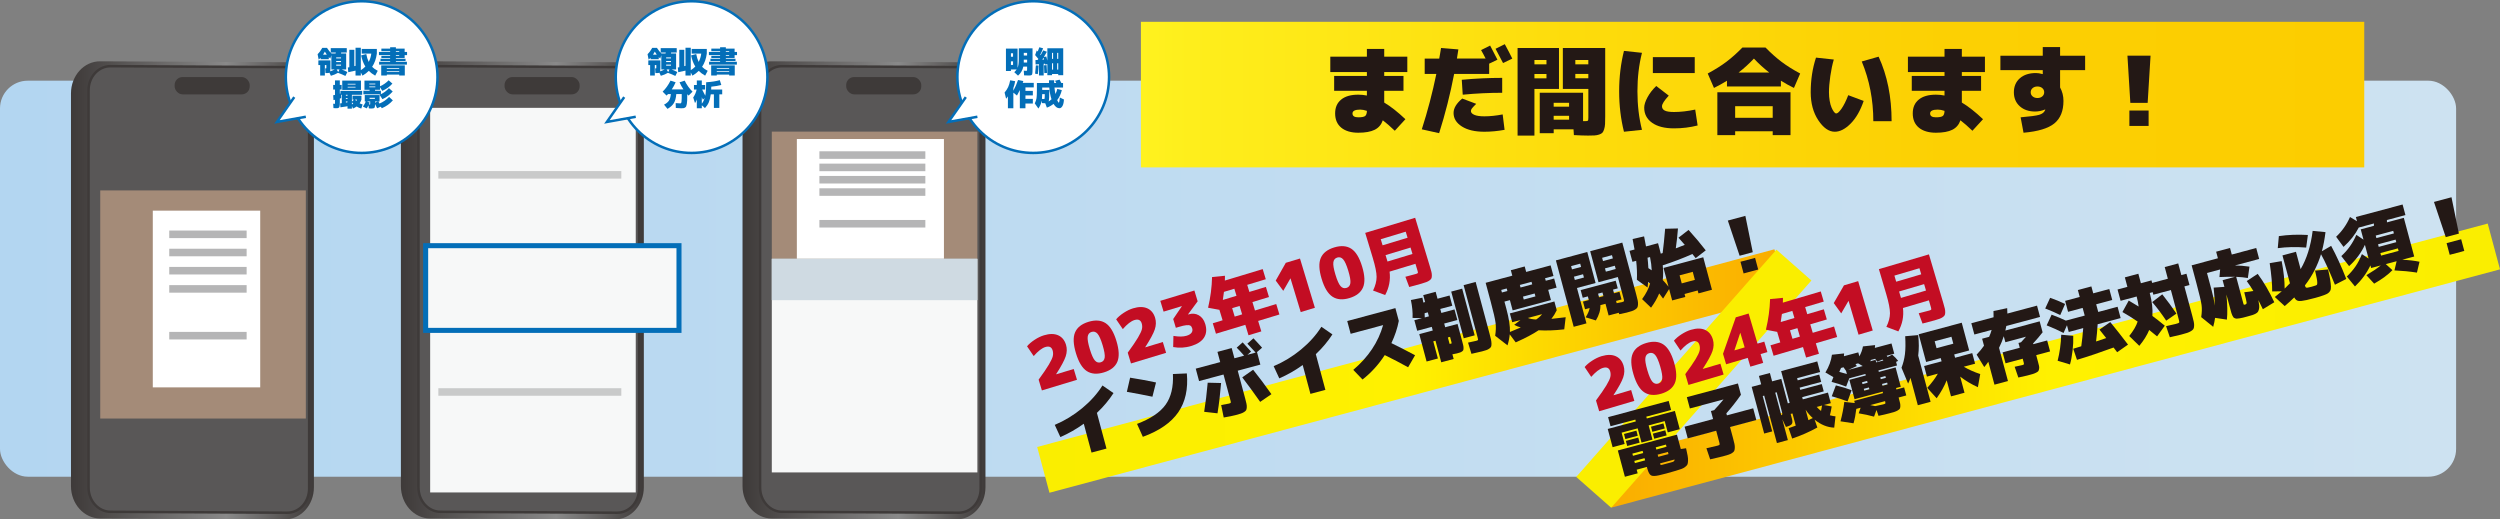 <?xml version="1.0" encoding="UTF-8"?><svg id="_レイヤー_2" xmlns="http://www.w3.org/2000/svg" xmlns:xlink="http://www.w3.org/1999/xlink" viewBox="0 0 992.65 206.25"><rect x="0" y="0" width="992.65" height="206.25" fill="#808080" stroke="none"/><defs><style>.cls-1{fill:#595757;stroke:#3e3a39;}.cls-1,.cls-2,.cls-3,.cls-4,.cls-5{stroke-miterlimit:10;}.cls-6,.cls-4{fill:#fff;}.cls-7,.cls-5{fill:#f7f8f8;}.cls-2{stroke:#b5b5b6;}.cls-2,.cls-3{fill:none;stroke-width:3px;}.cls-8{fill:#faee00;}.cls-9{isolation:isolate;}.cls-10{fill:#cfdae2;}.cls-11{fill:url(#_新規グラデーションスウォッチ_1);}.cls-12{fill:url(#_名称未設定グラデーション_122);}.cls-13{fill:#3e3a39;}.cls-14{fill:url(#_名称未設定グラデーション_126);}.cls-15{fill:url(#_新規グラデーションスウォッチ_1-3);}.cls-16{fill:url(#_名称未設定グラデーション_54);}.cls-17{fill:url(#_新規グラデーションスウォッチ_1-2);}.cls-18{fill:#a48b78;}.cls-3{stroke:#c9caca;}.cls-19{fill:url(#_名称未設定グラデーション_54-2);}.cls-4,.cls-5{stroke:#036eb8;}.cls-5{stroke-width:2px;}.cls-20{fill:#c30d23;}.cls-21{fill:#231815;}.cls-22{fill:#036eb8;}</style><linearGradient id="_名称未設定グラデーション_122" x1="0" y1="110.65" x2="975.22" y2="110.65" gradientUnits="userSpaceOnUse"><stop offset="0" stop-color="#b3d6f1"/><stop offset="1" stop-color="#cde2f1"/></linearGradient><linearGradient id="_名称未設定グラデーション_126" x1="453.01" y1="37.56" x2="938.75" y2="37.56" gradientUnits="userSpaceOnUse"><stop offset="0" stop-color="#fff21f"/><stop offset=".04" stop-color="#feee1c"/><stop offset=".35" stop-color="#fddc0c"/><stop offset=".66" stop-color="#fcd003"/><stop offset="1" stop-color="#fccd00"/></linearGradient><linearGradient id="_新規グラデーションスウォッチ_1" x1="294.83" y1="115.3" x2="391.29" y2="115.3" gradientUnits="userSpaceOnUse"><stop offset="0" stop-color="#3e3a39"/><stop offset=".64" stop-color="#898989"/><stop offset="1" stop-color="#3e3a39"/></linearGradient><linearGradient id="_新規グラデーションスウォッチ_1-2" x1="159.19" x2="255.64" xlink:href="#_新規グラデーションスウォッチ_1"/><linearGradient id="_新規グラデーションスウォッチ_1-3" x1="28.19" x2="124.64" xlink:href="#_新規グラデーションスウォッチ_1"/><linearGradient id="_名称未設定グラデーション_54" x1="411.83" y1="147.33" x2="709.43" y2="147.33" gradientTransform="translate(57.28 -140.16) rotate(15.01)" gradientUnits="userSpaceOnUse"><stop offset="0" stop-color="#faee00"/><stop offset=".5" stop-color="#fff100"/><stop offset="1" stop-color="#faab00"/></linearGradient><linearGradient id="_名称未設定グラデーション_54-2" x1="992.65" y1="145.16" x2="635.03" y2="145.16" gradientTransform="translate(65.36 -205.81) rotate(15.01)" xlink:href="#_名称未設定グラデーション_54"/></defs><g id="_レイヤー_1-2"><rect class="cls-12" y="32.04" width="975.22" height="157.24" rx="11.02" ry="11.02"/><rect class="cls-14" x="453.01" y="8.66" width="485.74" height="57.81"/><path class="cls-11" d="m379.68,206.25l-73.24-.37c-6.41-.03-11.61-5.79-11.61-12.86V37.09c0-7.07,5.2-12.78,11.61-12.75l73.24.37c6.41.03,11.61,5.79,11.61,12.86v155.92c0,7.07-5.2,12.78-11.61,12.75Z"/><path class="cls-1" d="m380.69,203.58l-70.19-.36c-4.8-.02-8.7-4.34-8.7-9.64V35.83c0-5.3,3.89-9.58,8.7-9.55l70.19.36c4.8.02,8.7,4.34,8.7,9.64v157.75c0,5.3-3.89,9.58-8.7,9.55Z"/><rect class="cls-18" x="306.45" y="52.26" width="81.63" height="50.48"/><rect class="cls-6" x="316.4" y="55.2" width="58.4" height="47.54"/><line class="cls-2" x1="325.35" y1="61.57" x2="367.42" y2="61.57"/><line class="cls-2" x1="325.35" y1="66.47" x2="367.42" y2="66.47"/><line class="cls-2" x1="325.35" y1="71.36" x2="367.42" y2="71.36"/><line class="cls-2" x1="325.35" y1="76.26" x2="367.42" y2="76.26"/><line class="cls-2" x1="325.35" y1="88.84" x2="367.42" y2="88.84"/><circle class="cls-4" cx="410.25" cy="30.61" r="30.11"/><path class="cls-22" d="m408.54,29.98c-.3,0-.94-.02-1.92-.06l-.12-1.86c.54.04.86.06.96.06.17,0,.27-.02.31-.06.04-.04.05-.16.05-.36v-1.26h-1.5c-.29,1.42-.99,2.62-2.1,3.6l-1.5-1.38c.4-.38.72-.74.96-1.08h-2.28v.6h-1.98v-8.88h4.62v7.63c.32-.73.48-1.91.48-3.55v-4.2h5.46v8.4c0,.48,0,.85-.03,1.12s-.05.49-.1.69c-.05.2-.13.33-.26.4-.12.07-.26.12-.4.15-.14.03-.36.04-.65.04Zm-7.14-7.44h.84v-1.38h-.84v1.38Zm0,1.8v1.44h.84v-1.44h-.84Zm5.1-.66v.72s0,.12,0,.22c0,.1,0,.16,0,.2h1.33v-1.14h-1.32Zm0-1.62h1.32v-1.08h-1.32v1.08Z"/><path class="cls-22" d="m411,21.88l.66-1.86c.16.19.28.34.37.44.25-.57.46-1.14.65-1.7l1.5.42c-.34.86-.72,1.7-1.14,2.53.02.03.08.1.16.2.34-.58.69-1.22,1.04-1.9l1.44.54c-.38.72-.78,1.42-1.2,2.11l.96-.25c.09.32.23.87.42,1.66v-4.9h6.3v10.68h-1.98v-.48h-2.46v.48h-1.86v-4.38l-.84.18s-.02-.09-.04-.16c-.02-.08-.03-.14-.04-.19l-.54.05v4.62h-1.87v-4.49l-1.34.11-.06-1.74.91-.06.25-.4c-.54-.66-.97-1.17-1.28-1.52Zm0,7.38c.13-1.06.23-2.16.3-3.3l1.08.06c-.06,1.21-.16,2.35-.3,3.42l-1.08-.18Zm3.54-5.6c-.02-.1-.06-.23-.1-.41-.04-.18-.07-.29-.09-.35l-.5.79.7-.04Zm1.2,5.3l-1.08.06c-.02-1.16-.06-2.18-.12-3.06l1.02-.12c.09.96.15,2,.18,3.12Zm2.4-5.58v-2.4h-.42v2.4h.42Zm0,1.74h-.42v2.52h.42v-2.52Zm1.62-1.74h.42v-2.4h-.42v2.4Zm0,1.74v2.52h.42v-2.52h-.42Z"/><path class="cls-22" d="m407.16,39.26h2.94v1.86h-2.94v1.86h-2.22v-7.22c-.34.73-.72,1.46-1.14,2.18l-1.44-1.14v6.18h-2.16v-4.73c-.26.42-.5.73-.72.95l-.6-2.46c.6-.7,1.07-1.42,1.42-2.17.34-.75.61-1.65.8-2.69l1.98.36c-.16.99-.4,1.89-.72,2.69v1.09c.78-1.43,1.4-2.85,1.86-4.26l2.1.42c-.1.32-.17.56-.23.72h4.37v1.8h-3.3v1.38h2.94v1.8h-2.94v1.38Z"/><path class="cls-22" d="m416.52,31.88h2.04c0,.49,0,.85.01,1.08h.83c-.18-.36-.34-.66-.48-.9l1.8-.42c.27.46.5.9.7,1.32h.68v1.8h-3.41c.1.96.22,1.82.38,2.58.33-.63.58-1.31.74-2.04l1.8.48c-.36,1.53-.97,2.85-1.84,3.97.29.67.5,1.01.64,1.01.04,0,.08-.06.13-.18.05-.12.1-.34.15-.67.05-.32.1-.72.14-1.19l1.62.78c-.06,1.15-.25,2.02-.59,2.6-.34.58-.74.88-1.21.88-.86,0-1.63-.58-2.33-1.73-.81.65-1.69,1.14-2.65,1.49l-.64-1.74c-.26,0-.68-.02-1.28-.06l-.13-.96c-.19,1.06-.63,2.1-1.31,3.12l-1.44-2.04c.36-.76.59-1.44.69-2.05.1-.61.15-1.68.15-3.23v-2.82h4.81c0-.23-.01-.59-.01-1.08Zm-2.8,7.4c.32.02.59.04.82.04.07,0,.12-.01.15-.04.03-.02.06-.1.08-.23.03-.13.05-.32.05-.57s.01-.61.01-1.09h-1.02v.06c0,.64-.03,1.25-.1,1.82Zm.1-3.56h2.82c0,2.5-.09,4.03-.26,4.57.41-.26.78-.55,1.13-.88-.44-1.3-.73-2.85-.88-4.66h-2.81v.96Z"/><polyline class="cls-4" points="383.49 38.56 376.61 48.42 388.08 46.36"/><rect class="cls-13" x="335.99" y="30.59" width="29.81" height="6.88" rx="3.15" ry="3.15"/><rect class="cls-7" x="306.45" y="102.75" width="81.63" height="84.83"/><rect class="cls-10" x="306.45" y="102.75" width="81.63" height="16.43"/><path class="cls-17" d="m244.03,206.25l-73.24-.37c-6.41-.03-11.61-5.79-11.61-12.86V37.09c0-7.07,5.2-12.78,11.61-12.75l73.24.37c6.41.03,11.61,5.79,11.61,12.86v155.92c0,7.07-5.2,12.78-11.61,12.75Z"/><path class="cls-1" d="m245.05,203.58l-70.19-.36c-4.8-.02-8.7-4.34-8.7-9.64V35.83c0-5.3,3.89-9.58,8.7-9.55l70.19.36c4.8.02,8.7,4.34,8.7,9.64v157.75c0,5.3-3.89,9.58-8.7,9.55Z"/><rect class="cls-7" x="170.8" y="42.82" width="81.63" height="152.71"/><circle class="cls-4" cx="274.6" cy="30.61" r="30.11"/><path class="cls-22" d="m260.9,29.02h-.66l-.12-1.86h.3c.09,0,.14-.02.16-.05.02-.04.02-.16.02-.37v-.9h-.6v4.14h-1.86v-4.14h-.72v-1.86h4.8v2.64c0,.83-.04,1.4-.12,1.7.66-.22,1.27-.46,1.84-.74h-1.36v-5.66l-.42,1.34c-.22-.19-.42-.38-.6-.58v.82h-3.24v-.56c-.2.22-.46.47-.78.74l-.42-2.16c.72-.71,1.34-1.55,1.86-2.52h1.86c.62.98,1.21,1.72,1.78,2.22h1.64l.11-.36h-2.03v-1.74h6.36v1.74h-2.21c-.03.16-.06.28-.08.36h2.05v6.36h-1.81c.89.32,1.65.66,2.29,1.02l-.78,1.56c-.87-.44-1.86-.86-2.96-1.25-.78.48-1.71.88-2.8,1.19l-.6-1.25c-.16.11-.46.17-.9.17Zm-.13-7.32c-.24-.34-.5-.74-.77-1.2-.19.38-.43.78-.71,1.2h1.48Zm3.73,1.5h1.92v-.42h-1.92v.42Zm0,1.02v.42h1.92v-.42h-1.92Zm0,1.44v.42h1.92v-.42h-1.92Zm.8,2.95l.52-1.03h-1.14l.62,1.03Z"/><path class="cls-22" d="m274.64,21.28v-1.86h6v1.86c-.27,2.05-.9,3.8-1.87,5.26.59.6,1.34,1.13,2.23,1.58l-1.02,1.92c-.99-.57-1.84-1.2-2.53-1.9-.7.7-1.53,1.33-2.51,1.9l-.66-1.28v1.22h-2.1v-1.94c-.9.23-1.86.44-2.88.62l-.18-1.86c.13-.02.33-.06.6-.11v-6.91h1.98v6.48c.06-.02.14-.04.24-.06s.18-.04.24-.05v-7.21h2.1v8.92c.67-.41,1.27-.89,1.8-1.44-.74-1.18-1.3-2.65-1.68-4.42l2.04-.54c.24,1.24.56,2.28.97,3.12.53-.98.87-2.08,1.03-3.3h-3.8Z"/><path class="cls-22" d="m292.58,25.66h-11.04v-1.14h4.38v-.3h-3.84v-.9h3.84v-.3h-3.48v-.84h3.48v-.3h-4.44v-1.26h4.44v-.3h-3.48v-1.02h3.48v-.54h2.28v.54h3.48v1.32h.96v1.26h-.96v1.14h-3.48v.3h3.84v.9h-3.84v.3h4.38v1.14Zm-7.98,3.96v.36h-2.22v-4.02h9.36v4.02h-2.22v-.36h-4.92Zm4.92-2.28v-.3h-4.92v.3h4.92Zm-4.92,1.26h4.92v-.3h-4.92v.3Zm3.6-8.28v.3h1.32v-.3h-1.32Zm0,1.56v.3h1.32v-.3h-1.32Z"/><path class="cls-22" d="m268.34,42.86l-.06-1.92c.86.07,1.47.11,1.81.11.15,0,.27-.05.34-.14.08-.1.14-.3.18-.61.04-.31.07-.78.07-1.39v-1.56h-2.15c-.12,1.53-.44,2.72-.97,3.59-.53.86-1.37,1.63-2.52,2.29l-1.38-1.68c.89-.45,1.54-.98,1.94-1.58.41-.61.66-1.48.77-2.62h-1.12c-.32.34-.51.54-.58.6l-1.56-1.56c1.25-1.22,2.29-2.68,3.12-4.38l2.04.66c-.42,1-.94,1.94-1.54,2.82h4.63c-.6-.88-1.11-1.82-1.54-2.82l2.04-.66c.83,1.7,1.87,3.16,3.12,4.38l-1.56,1.56c-.24-.24-.42-.42-.54-.55v.43c0,.84,0,1.52-.03,2.05-.02.53-.07,1-.14,1.41-.08.41-.16.72-.25.92-.09.2-.24.37-.46.5s-.43.21-.65.24c-.22.03-.53.04-.92.04-.31,0-1.01-.04-2.1-.12Z"/><path class="cls-22" d="m279.98,33.74v1.8h-1.2c.48.92.9,1.74,1.26,2.46.24-1.22.36-3,.36-5.34,2.13-.13,3.93-.41,5.4-.84l.6,1.92c-1.08.3-2.41.52-3.98.68-.02.73-.04,1.1-.04,1.12h4.38v1.92h-1.14v5.4h-2.16v-5.4h-1.25c-.16,1.29-.42,2.34-.77,3.16s-.86,1.58-1.52,2.3l-1.26-1.12v1.18h-1.98v-3.5c-.21.61-.45,1.1-.72,1.46l-.72-2.22c.67-.98,1.13-2.04,1.37-3.18h-1.07v-1.8h1.14v-1.8h1.98v1.8h1.32Zm-.17,5.18l-.73.7c-.02-.06-.09-.21-.19-.46-.1-.25-.18-.44-.23-.56v2.57c.52-.66.9-1.41,1.15-2.24Z"/><polyline class="cls-4" points="247.85 38.56 240.97 48.42 252.43 46.36"/><rect class="cls-13" x="200.34" y="30.59" width="29.81" height="6.88" rx="3.15" ry="3.15"/><line class="cls-3" x1="174.05" y1="69.42" x2="246.7" y2="69.42"/><line class="cls-3" x1="174.05" y1="99" x2="246.7" y2="99"/><line class="cls-3" x1="174.05" y1="126.29" x2="246.7" y2="126.29"/><line class="cls-3" x1="174.05" y1="155.64" x2="246.7" y2="155.64"/><rect class="cls-5" x="169.01" y="97.55" width="100.59" height="33.63"/><path class="cls-15" d="m113.03,206.25l-73.24-.37c-6.41-.03-11.61-5.79-11.61-12.86V37.09c0-7.07,5.2-12.78,11.61-12.75l73.24.37c6.41.03,11.61,5.79,11.61,12.86v155.92c0,7.07-5.2,12.78-11.61,12.75Z"/><path class="cls-1" d="m114.05,203.58l-70.19-.36c-4.8-.02-8.7-4.34-8.7-9.64V35.83c0-5.3,3.89-9.58,8.7-9.55l70.19.36c4.8.02,8.7,4.34,8.7,9.64v157.75c0,5.3-3.89,9.58-8.7,9.55Z"/><rect class="cls-18" x="39.8" y="75.61" width="81.63" height="90.57"/><rect class="cls-6" x="60.67" y="83.64" width="42.65" height="70.17"/><line class="cls-2" x1="67.2" y1="93.04" x2="97.93" y2="93.04"/><line class="cls-2" x1="67.2" y1="100.26" x2="97.93" y2="100.26"/><line class="cls-2" x1="67.2" y1="107.48" x2="97.93" y2="107.48"/><line class="cls-2" x1="67.2" y1="114.71" x2="97.93" y2="114.71"/><line class="cls-2" x1="67.2" y1="133.28" x2="97.93" y2="133.28"/><circle class="cls-4" cx="143.6" cy="30.61" r="30.11"/><path class="cls-22" d="m129.89,29.02h-.66l-.12-1.86h.3c.09,0,.14-.02.16-.05.02-.04.02-.16.02-.37v-.9h-.6v4.14h-1.86v-4.14h-.72v-1.86h4.8v2.64c0,.83-.04,1.4-.12,1.7.66-.22,1.27-.46,1.84-.74h-1.36v-5.66l-.42,1.34c-.22-.19-.42-.38-.6-.58v.82h-3.24v-.56c-.2.22-.46.47-.78.74l-.42-2.16c.72-.71,1.34-1.55,1.86-2.52h1.86c.62.98,1.21,1.72,1.78,2.22h1.64l.11-.36h-2.03v-1.74h6.36v1.74h-2.21c-.03.16-.06.28-.08.36h2.05v6.36h-1.81c.89.32,1.65.66,2.29,1.02l-.78,1.56c-.87-.44-1.86-.86-2.96-1.25-.78.48-1.71.88-2.8,1.19l-.6-1.25c-.16.11-.46.17-.9.17Zm-.13-7.32c-.24-.34-.5-.74-.77-1.2-.19.38-.43.78-.71,1.2h1.48Zm3.73,1.5h1.92v-.42h-1.92v.42Zm0,1.02v.42h1.92v-.42h-1.92Zm0,1.44v.42h1.92v-.42h-1.92Zm.8,2.95l.52-1.03h-1.14l.62,1.03Z"/><path class="cls-22" d="m143.63,21.28v-1.86h6v1.86c-.27,2.05-.9,3.8-1.87,5.26.59.6,1.34,1.13,2.23,1.58l-1.02,1.92c-.99-.57-1.84-1.2-2.53-1.9-.7.7-1.53,1.33-2.51,1.9l-.66-1.28v1.22h-2.1v-1.94c-.9.23-1.86.44-2.88.62l-.18-1.86c.13-.02.33-.06.6-.11v-6.91h1.98v6.48c.06-.02.14-.04.24-.06s.18-.04.24-.05v-7.21h2.1v8.92c.67-.41,1.27-.89,1.8-1.44-.74-1.18-1.3-2.65-1.68-4.42l2.04-.54c.24,1.24.56,2.28.97,3.12.53-.98.87-2.08,1.03-3.3h-3.8Z"/><path class="cls-22" d="m161.57,25.66h-11.04v-1.14h4.38v-.3h-3.84v-.9h3.84v-.3h-3.48v-.84h3.48v-.3h-4.44v-1.26h4.44v-.3h-3.48v-1.02h3.48v-.54h2.28v.54h3.48v1.32h.96v1.26h-.96v1.14h-3.48v.3h3.84v.9h-3.84v.3h4.38v1.14Zm-7.98,3.96v.36h-2.22v-4.02h9.36v4.02h-2.22v-.36h-4.92Zm4.92-2.28v-.3h-4.92v.3h4.92Zm-4.92,1.26h4.92v-.3h-4.92v.3Zm3.6-8.28v.3h1.32v-.3h-1.32Zm0,1.56v.3h1.32v-.3h-1.32Z"/><path class="cls-22" d="m139.97,39.56v-1.56h3.54v1.56c-.21.58-.44,1.06-.71,1.46.36.18.76.34,1.19.46l-.54,1.62c-.63-.16-1.24-.43-1.84-.82-.41.3-.9.58-1.46.82l-.42-1v1.06h-1.74v-.97c-.94.16-1.88.3-2.82.43l-.12-1.56c.29-.03.51-.06.66-.08v-3.34h-.28l.04,1.32c-.11.05-.29.11-.54.18v1.44c0,.4,0,.72-.02.96-.01.24-.04.46-.08.65-.04.2-.09.34-.15.43s-.15.16-.29.23c-.14.06-.28.1-.42.11-.14.01-.34.02-.6.02-.22,0-.54-.02-.96-.06l-.12-1.74c.3.04.5.06.6.06.06,0,.1-.02.11-.05,0-.04.01-.16.01-.37v-1.19c-.21.05-.41.08-.6.11l-.12-1.92c.1-.02.34-.06.72-.13v-2.15h-.72v-1.8h.72v-1.8h1.92v1.8h.72v1.8h-.72v1.66c.11-.03.19-.06.24-.07v-1.04h8.64v1.56h-4.08v2.7l.83-.78h-.59Zm-1.92-3.84h-2.16v-3.72h7.44v3.72h-5.28Zm-.72,2.28h.66v-.36h-.66v.36Zm0,.96v.36h.66v-.36h-.66Zm0,1.76c.07-.02.18-.04.33-.06.15-.02.26-.04.33-.06v-.32h-.66v.44Zm.72-7.16h3.12v-.3h-3.12v.3Zm0,.9v.3h3.12v-.3h-3.12Zm2.21,6.72c-.2-.2-.38-.39-.53-.58v.84c.14-.06.32-.14.53-.26Zm1.21-1.07c.11-.14.22-.32.34-.55h-.83c.12.16.28.34.49.55Z"/><path class="cls-22" d="m146.32,41.85c-.22.44-.46.84-.71,1.19l-1.5-.72c.46-.66.85-1.34,1.15-2.04h-.43v-2.52h5.88v2.52h-.5c.15.25.31.53.48.84.78-.34,1.46-.72,2.05-1.13.59-.41,1.18-.91,1.75-1.51l1.5,1.38c-.65.71-1.31,1.31-1.99,1.79-.68.48-1.48.93-2.39,1.33l-.43-.62-1.43.62c-.22-.48-.5-1.04-.84-1.68v.18c0,.71-.09,1.16-.26,1.34-.18.18-.59.28-1.24.28-.3,0-.62-.02-.96-.06l-.13-1.19Zm.31-6.19h-1.92v-3.66h6.18v2.27c1.29-.57,2.43-1.36,3.42-2.39l1.5,1.32c-.6.66-1.21,1.21-1.83,1.65-.62.44-1.35.85-2.19,1.23l-.9-1.45v1.03h-1.98v.36h2.34v1.38c1.21-.58,2.27-1.38,3.18-2.4l1.5,1.32c-.62.7-1.24,1.28-1.87,1.76-.63.48-1.37.91-2.21,1.3l-1.14-1.74c.1-.04.23-.1.41-.18h-6.83v-1.44h2.46v-.36h-.12Zm-.12,5.8c.14.02.22.02.24.02.12,0,.19-.01.21-.04.02-.02.03-.11.03-.26v-.9h-1.34l1.16.42c-.06.17-.16.42-.3.76Zm.12-7.96h2.4v-.3h-2.4v.3Zm0,.84v.3h2.4v-.3h-2.4Zm.12,4.92h2.1v-.42h-2.1v.42Zm2.16,1.51l1.13-.49h-1.13v.49Z"/><polyline class="cls-4" points="116.84 38.56 109.96 48.42 121.43 46.36"/><rect class="cls-13" x="69.34" y="30.59" width="29.81" height="6.88" rx="3.15" ry="3.15"/><rect class="cls-16" x="409.09" y="137.92" width="303.07" height="18.82" transform="translate(-19.03 150.21) rotate(-15.01)"/><g id="_2023年10月インボイス制度開始_" class="cls-9"><g class="cls-9"><path class="cls-20" d="m412.4,150.74c1.85-2.53,3.2-4.52,4.07-5.99s1.38-2.58,1.56-3.35c.17-.77.15-1.54-.08-2.29-.41-1.34-1.37-1.78-2.89-1.32-1.34.41-2.88,1.6-4.62,3.59l-2.64-3.88c.73-.88,1.73-1.74,2.99-2.57,1.27-.83,2.51-1.43,3.73-1.8,2.23-.68,4.11-.67,5.63,0,1.52.68,2.56,1.94,3.12,3.78.44,1.46.4,3-.13,4.6-.53,1.6-1.79,3.96-3.8,7.06l.02.05,6.97-2.11,1.3,4.29-13.94,4.22-1.3-4.29Z"/><path class="cls-20" d="m443.64,143.68c-.85,1.97-2.63,3.37-5.34,4.19-2.72.82-4.97.65-6.77-.52-1.8-1.17-3.24-3.54-4.31-7.09-1.08-3.56-1.19-6.32-.35-8.29s2.63-3.37,5.34-4.19,4.97-.65,6.77.52,3.24,3.54,4.31,7.09c1.08,3.56,1.19,6.32.35,8.29Zm-8.9-.54c.66.75,1.44.98,2.34.71s1.41-.9,1.55-1.89c.14-.99-.14-2.62-.83-4.91-.69-2.29-1.37-3.8-2.03-4.55-.67-.75-1.44-.98-2.34-.71s-1.41.9-1.55,1.89c-.14.99.14,2.63.83,4.91s1.37,3.8,2.03,4.55Z"/><path class="cls-20" d="m447.78,140.03c1.85-2.53,3.2-4.52,4.07-5.99s1.38-2.58,1.56-3.35c.17-.77.15-1.54-.08-2.29-.41-1.34-1.37-1.78-2.89-1.32-1.34.41-2.88,1.6-4.62,3.59l-2.64-3.88c.73-.88,1.72-1.74,2.99-2.57,1.27-.83,2.51-1.43,3.73-1.8,2.23-.68,4.11-.67,5.63,0s2.56,1.94,3.12,3.78c.44,1.46.4,3-.13,4.6-.53,1.6-1.8,3.96-3.8,7.06l.02.05,6.97-2.11,1.3,4.29-13.94,4.22-1.3-4.29Z"/><path class="cls-20" d="m471.71,124.89l.27-.08c1.46-.44,2.8-.32,4.02.38,1.21.7,2.07,1.85,2.56,3.48.63,2.09.47,3.88-.48,5.37-.95,1.49-2.64,2.6-5.07,3.34-2.39.72-4.79.86-7.19.42l.1-4.42c2.16.36,3.91.34,5.27-.08.91-.28,1.55-.67,1.92-1.18.37-.51.46-1.09.27-1.73-.16-.54-.41-.9-.74-1.09-.33-.19-.86-.25-1.59-.18-.73.07-1.76.31-3.1.72l-1.07.32-1.05-3.48,3.44-5.08-.02-.05-7.24,2.19-1.3-4.29,13.53-4.1,1.3,4.29-3.84,5.2.02.05Z"/><path class="cls-20" d="m484.17,123.02l-4.49-.83c.96-4.11,1.49-8.17,1.58-12.18l5.11-.52c0,.21,0,.53,0,.95,0,.42-.02.74-.03.96l15.03-4.55,1.22,4.02-7.37,2.23.85,2.81,6.57-1.99,1.22,4.02-6.57,1.99,1.01,3.35,8.44-2.56,1.26,4.15-8.44,2.56,1.26,4.15-5.09,1.54-1.26-4.15-11.66,3.53-1.26-4.15,3.89-1.18-1.26-4.15Zm1.38-3.93l5.41-1.64-.85-2.81-4.13,1.25c-.13,1.05-.28,2.12-.44,3.2Zm4.7,6.62l2.95-.89-1.01-3.35-2.95.89,1.01,3.35Z"/><path class="cls-20" d="m512.42,110.51h-.03s-2.86,4.97-2.86,4.97l-2.99-4.07,4-7.06,5.63-1.7,5.92,19.56-5.63,1.7-4.06-13.4Z"/><path class="cls-20" d="m541.19,114.15c-.85,1.97-2.63,3.37-5.34,4.19s-4.97.65-6.77-.53c-1.8-1.17-3.24-3.54-4.31-7.09-1.08-3.56-1.19-6.32-.34-8.29.85-1.97,2.63-3.37,5.34-4.19,2.71-.82,4.97-.65,6.77.52,1.8,1.17,3.24,3.54,4.31,7.09,1.08,3.56,1.19,6.32.35,8.29Zm-8.9-.54c.66.75,1.44.98,2.34.71.89-.27,1.41-.9,1.55-1.89.14-.99-.14-2.62-.83-4.91-.69-2.29-1.37-3.8-2.04-4.55s-1.44-.98-2.34-.71c-.89.27-1.41.9-1.55,1.89-.14.99.14,2.63.83,4.91.69,2.29,1.37,3.8,2.04,4.55Z"/><path class="cls-20" d="m549.97,117.14l-4.78-1.77c.93-1.94,1.4-3.75,1.4-5.44,0-1.69-.51-4.2-1.52-7.54l-3-9.92,19.83-6,5.84,19.3c.28.91.48,1.63.61,2.15s.19,1.04.18,1.53c0,.49-.07.86-.19,1.11-.12.25-.37.51-.74.78-.38.27-.79.49-1.25.66-.46.17-1.11.38-1.94.63-.77.23-2.39.67-4.86,1.33l-1.53-4.07c2.39-.62,3.78-1,4.19-1.12.43-.13.68-.25.75-.37.07-.12.04-.4-.1-.85l-.85-2.81-10.26,3.11c.41,3.29-.18,6.39-1.77,9.31Zm-1-19.74l9.92-3-.73-2.41-9.92,3,.73,2.41Zm1.18,3.89l.57,1.88.2.67,9.92-3-.77-2.55-9.92,3Z"/></g></g><rect class="cls-19" x="631.24" y="135.75" width="365.2" height="18.82" transform="translate(-9.83 215.71) rotate(-15.01)"/><g id="_2023年10月インボイス制度開始_-2" class="cls-9"><g class="cls-9"><path class="cls-21" d="m437.75,153.06l4.38,3.02c-1.77,2.75-3.96,5.37-6.59,7.86l3.8,14.17-5.94,1.59-3.07-11.45c-3.01,2.15-6.11,3.91-9.3,5.29l-2.23-4.84c3.91-1.65,7.53-3.85,10.87-6.61,3.34-2.76,6.03-5.77,8.08-9.03Z"/><path class="cls-21" d="m459.01,151.86l-1.43,5.66c-3.2-.67-6.59-1.32-10.15-1.94l1.29-5.62c3.5.55,6.93,1.18,10.29,1.9Zm6.71-3.35l5.53-.24c.55,6.21-.59,11.36-3.42,15.45s-7.51,7.34-14.05,9.73l-2.31-5.13c5.38-2.04,9.16-4.58,11.34-7.62,2.19-3.04,3.16-7.11,2.91-12.19Z"/><path class="cls-21" d="m491.46,147.2l2.95,11.01c.23.87.4,1.56.51,2.07.11.51.15,1.01.12,1.49-.03.48-.11.85-.25,1.09-.14.24-.42.5-.82.75-.41.25-.85.46-1.34.62-.48.16-1.16.36-2.03.59-1.02.28-2.59.59-4.71.95l-1.01-4.95c1.74-.3,2.78-.5,3.1-.58.42-.11.66-.23.71-.35.05-.12.01-.42-.12-.9l-2.76-10.29-9.71,2.6-1.32-4.93,9.71-2.6-1.09-4.06,5.65-1.52,1.09,4.06,3.85-1.03c-1.16-1.32-2.14-2.39-2.94-3.19l2.36-2.09c1.19,1.27,2.31,2.5,3.34,3.67l-1.46,1.26,3.27-.88c-1.52-1.66-2.61-2.84-3.28-3.53l2.41-2.14c1.32,1.38,2.46,2.63,3.43,3.74l-2.09,1.8.09-.02,1.32,4.93-8.98,2.41Zm-11.93,4.75l5.32.13c-.34,4.23-.81,8.24-1.43,12.03l-5.29-.6c.57-3.57,1.04-7.42,1.4-11.56Zm13.72-2.12l4.32-3.02c2.43,3.04,4.85,6.27,7.26,9.7l-4.46,3.06c-2.61-3.71-4.98-6.96-7.12-9.74Z"/><path class="cls-21" d="m524.67,129.75l4.38,3.02c-1.77,2.75-3.96,5.37-6.59,7.86l3.8,14.17-5.94,1.59-3.07-11.45c-3.01,2.15-6.11,3.92-9.3,5.29l-2.23-4.84c3.91-1.65,7.53-3.85,10.87-6.61,3.34-2.76,6.03-5.77,8.08-9.03Z"/><path class="cls-21" d="m536.29,132.54l-1.36-5.07,19.12-5.13,1.36,5.07c-.56,2.94-1.54,5.89-2.94,8.83,3.17,1.55,6.3,3.16,9.4,4.81l-2.76,4.78c-2.99-1.66-6.09-3.28-9.28-4.84-2.43,3.76-5.37,6.99-8.83,9.7l-3.67-3.83c5.99-5.08,9.94-11.01,11.85-17.78l-12.89,3.46Z"/><path class="cls-21" d="m573.8,129.94l4.93-1.32,1.79,6.66c.2.73.34,1.31.44,1.71.1.41.15.81.15,1.19,0,.38-.04.66-.1.83-.07.17-.23.35-.48.53-.25.18-.52.32-.8.42-.29.1-.71.22-1.27.37-.44.12-1.03.24-1.77.35l.5,1.85-4.93,1.32-2.29-8.55-.87.23,1.83,6.81-4.49,1.2-2.91-10.87,5.36-1.44-.39-1.45-5.79,1.55-1.13-4.2,3.07-.82-3.78-.07c.1-2.18-.12-4.55-.67-7.12l4.57-.92c.19.86.32,1.5.39,1.92l.69-.19-.74-2.75,4.93-1.32.74,2.75,4.78-1.28,1.09,4.06-4.78,1.28.43,1.59,5.22-1.4,1.13,4.2-5.22,1.4.39,1.45Zm-8.09-3.89l1.65-.44-.43-1.59-1.27.34c.04.69.06,1.26.05,1.69Zm9.86,10.49c.2-.01.4-.05.6-.1.13-.04.21-.09.22-.15.01-.07-.02-.23-.09-.5l-.54-2.03-.87.23.68,2.55Zm5.62-2.22l-4.97-18.54,4.35-1.17,4.97,18.54-4.35,1.17Zm7.15,5.23c-.35.09-1.71.41-4.09.94l-1.35-4.45c1.92-.41,2.99-.65,3.23-.71.42-.11.66-.22.72-.33.05-.11.01-.41-.12-.92l-5.59-20.86,4.78-1.28,5.52,20.57c.26.98.46,1.76.58,2.33s.18,1.11.19,1.63-.05.9-.15,1.16c-.11.26-.34.52-.71.78-.36.26-.76.47-1.19.61-.43.15-1.03.32-1.8.53Z"/><path class="cls-21" d="m600.44,127.92l-.93-3.48,17.68-4.74.93,3.48c-.61,1.28-1.32,2.42-2.12,3.43,1.38-.12,3.26-.34,5.67-.65l-.57,4.81c-3.69.43-7.09.55-10.18.37-2.19,1.48-5.22,3.08-9.09,4.8l-2.38-3.18c-.1,1.33-.39,2.79-.88,4.37l-4.9-3.81c.3-1.88.36-3.59.16-5.12-.19-1.53-.83-4.33-1.92-8.38l-2.02-7.53,10.58-2.84-.58-2.17,5.51-1.48.58,2.17,9.71-2.6,1.13,4.2-3.33.89.27,1.01,3.33-.89.97,3.62-3.33.89,1.09,4.06-15.21,4.08-1.09-4.06-2.17.58.78,2.9c1.02,3.81,1.49,6.86,1.4,9.16,1.59-.63,3.02-1.23,4.3-1.8-.99-.27-1.85-.62-2.61-1.04l2.5-1.91-3.25.87Zm-4.09-11.79l2.17-.58-.27-1.01-2.17.58.27,1.01Zm7.39-1.98l4.64-1.24-.27-1.01-4.64,1.24.27,1.01Zm.97,3.62l.31,1.16,4.64-1.24-.31-1.16-4.64,1.24Zm5.23,9.09c1.05-.7,1.84-1.41,2.35-2.12l-5.62,1.51c.82.34,1.91.54,3.27.61Z"/><path class="cls-21" d="m629.92,128.4l-5.07,1.36-7.07-26.37,12.46-3.34,3.3,12.31-7.39,1.98,3.77,14.05Zm-5.75-21.44l3.62-.97-.35-1.3-3.62.97.35,1.3Zm.78,2.9l.35,1.3,3.62-.97-.35-1.3-3.62.97Zm18.88,10.16c.56-.15.88-.28.96-.4.08-.12.06-.42-.08-.93l-2.33-8.69-7.68,2.06-3.3-12.31,12.75-3.42,5.52,20.57c.26.98.46,1.76.58,2.33.12.57.17,1.11.14,1.64-.03.52-.11.92-.24,1.18-.14.27-.41.54-.82.81-.41.28-.87.5-1.36.66-.49.16-1.2.37-2.1.61-.68.18-1.66.39-2.94.63l-.18-.57-4.03,1.08-1.24-4.64-2.03.54c.09,1.9-.5,3.92-1.79,6.07l-4.06-1.24c.9-1.44,1.43-2.67,1.59-3.69l-1.83.49-.82-3.04,2.32-.62-.39-1.45-2.03.54-.82-3.04,13.91-3.73.82,3.04-1.88.5.39,1.45,2.17-.58.82,3.04-2.17.58.24.9c.89-.16,1.53-.29,1.92-.39Zm-9.3-3.41l.35,1.3.04.14,1.74-.47-.39-1.45-1.74.47Zm5.87-14l-.35-1.3-3.91,1.05.35,1.3,3.91-1.05Zm.78,2.9l-3.91,1.05.35,1.3,3.91-1.05-.35-1.31Z"/><path class="cls-21" d="m648.27,94.91l4.53-1.06c.21.94.46,2.27.76,3.99l4.78-1.28.58,2.17c.24.89.41,1.55.5,1.98.33-.09.58-.17.75-.23.34-2.6.67-5.81.99-9.65l5.09-.12c-.19,2.62-.48,5.25-.86,7.9.68-.25,1.87-.71,3.57-1.39-.3-.33-1.13-1.28-2.5-2.84l3.99-3.09c2.4,2.63,4.68,5.33,6.83,8.11l-3.99,3.09c-.12-.15-.33-.41-.63-.78s-.52-.65-.68-.86c-3.7,1.65-7.62,3.15-11.78,4.49.22,2.14.22,4.08.01,5.84.57.57,1.33,1.45,2.29,2.65l-2-7.45,15.79-4.23,3.46,12.9-5.36,1.44-.31-1.16-5.22,1.4.31,1.16-5.22,1.4-1.21-4.52-2.4,3.78c-.75-1.02-1.26-1.7-1.54-2.04-.78,1.89-1.86,3.77-3.24,5.65l-3.55-3.4c1.55-2.11,2.61-4.18,3.18-6.2-.08-.06-.21-.16-.38-.3-.17-.14-.3-.25-.38-.33-.04.53-.13,1.27-.25,2.21l-4.24-3.06c.12-2.35.02-4.86-.28-7.53l-1.48.4-1.17-4.35,2-.54c-.26-1.6-.52-2.99-.77-4.14Zm6.24,11.56c.49.28.93.57,1.32.86-.06-1.62-.28-3.37-.67-5.26l-.99.26c.13,1.1.24,2.48.33,4.14Zm13.24,6.05l5.22-1.4-.85-3.19-5.22,1.4.85,3.19Z"/><path class="cls-21" d="m686.06,87.57l6.95-1.86,2.94,14.43-5.22,1.4-4.68-13.96Zm6.25,21l-1.24-4.64,5.8-1.55,1.24,4.64-5.79,1.55Z"/></g></g><rect class="cls-8" x="612.39" y="141.08" width="120.26" height="18.52" transform="translate(115.17 555.61) rotate(-48.62)"/><path class="cls-21" d="m549.06,47.76c-.59,1.73-1.66,2.99-3.23,3.77s-3.74,1.17-6.52,1.17-5.13-.67-6.75-2.01c-1.62-1.34-2.43-3.22-2.43-5.64s.79-4.17,2.37-5.49c1.58-1.31,3.85-1.97,6.8-1.97,1.15,0,2.29.11,3.44.34v-1.87h-13v-5.92h13v-1.53h-14.53v-6.12h14.53v-3.06h6.88v3.06h9.17v6.12h-9.17v1.53h7.65v5.92h-7.65v4.66c2.6,1.55,5.4,3.76,8.41,6.61l-4.21,4.59c-1.78-1.71-3.38-3.1-4.78-4.17Zm-8.98-4.24c-2.04,0-3.06.51-3.06,1.53s.76,1.53,2.29,1.53c1.35,0,2.26-.17,2.71-.5.46-.33.7-1.02.73-2.06-.97-.33-1.86-.5-2.68-.5Z"/><path class="cls-21" d="m565.69,29.38v-6.12h5.77c.08-.41.2-1.08.36-2.03.17-.94.29-1.67.36-2.18l6.88.57c-.25,1.63-.45,2.84-.57,3.63h11.39c-.59-1.17-1.18-2.29-1.8-3.36l3.59-1.8c1.04,1.96,2.01,3.84,2.91,5.62l-3.29,1.57v4.09h-13.91c-1.55,8.05-3.54,15.89-5.96,23.51l-6.88-1.53c2.32-7.21,4.24-14.54,5.77-21.98h-4.62Zm14.91,9.75l5.54,2.1c-.89.89-1.47,1.51-1.72,1.85-.25.34-.38.68-.38,1.01,0,.61.45,1.12,1.36,1.51.9.4,2.24.59,3.99.59,2.22,0,4.64-.25,7.26-.76l.76,6.12c-2.78.51-5.45.76-8.03.76-3.77,0-6.75-.7-8.94-2.1-2.19-1.4-3.29-3.19-3.29-5.35,0-1.91,1.15-3.82,3.44-5.73Zm15.86-2.29c-5.15,0-10.37.25-15.67.76l-.38-5.92c5.4-.51,10.75-.76,16.05-.76v5.92Zm4.01-13.57l-3.67,1.76c-1.38-2.65-2.37-4.54-2.98-5.66l3.67-1.83c1.17,2.14,2.17,4.05,2.98,5.73Z"/><path class="cls-21" d="m609.26,53.84h-6.69V19.06h16.44v16.25h-9.75v18.54Zm0-28.29h4.78v-1.72h-4.78v1.72Zm0,3.82v1.72h4.78v-1.72h-4.78Zm21.02,24.46c-1.25,0-3.03-.06-5.35-.19l-.15-2.29h-7.87v1.53h-5.54v-16.05h17.2v11.28h.57c.74,0,1.18-.06,1.32-.17.14-.11.21-.5.21-1.17v-11.47h-10.13v-16.25h16.82v27.14c0,1.3-.02,2.32-.06,3.06-.04.74-.16,1.43-.36,2.06-.2.64-.43,1.1-.69,1.38-.26.28-.68.52-1.28.73-.6.2-1.23.33-1.89.36-.66.04-1.59.06-2.79.06Zm-13.38-11.47h6.12v-1.53h-6.12v1.53Zm0,3.63v1.53h6.12v-1.53h-6.12Zm13.76-20.45v-1.72h-5.16v1.72h5.16Zm0,3.82h-5.16v1.72h5.16v-1.72Z"/><path class="cls-21" d="m651.96,20.97c-1.2,4.74-1.8,9.84-1.8,15.29s.6,10.55,1.8,15.29l-7.15.76c-1.27-5.07-1.91-10.42-1.91-16.05s.64-10.98,1.91-16.05l7.15.76Zm10.63,17.01c-1.78,1.94-2.68,3.34-2.68,4.2,0,.76.36,1.34,1.09,1.72.73.38,1.96.57,3.69.57,2.55,0,5.35-.32,8.41-.96l.96,6.31c-2.98.76-6.1,1.15-9.37,1.15-3.72,0-6.63-.74-8.71-2.22-2.09-1.48-3.13-3.48-3.13-6,0-1.15.44-2.53,1.32-4.15.88-1.62,2.03-3.1,3.46-4.45l4.97,3.82Zm-6.31-8.98v-6.31h16.63v6.31h-16.63Z"/><path class="cls-21" d="m707.12,32.05v2.29h-21.41v-2.29c-1.63,1.02-3.35,1.98-5.16,2.87l-2.48-5.73c2.85-1.53,5.33-3.08,7.42-4.66s4.21-3.47,6.35-5.66h9.17c2.14,2.19,4.26,4.08,6.35,5.66,2.09,1.58,4.56,3.13,7.42,4.66l-2.48,5.73c-1.81-.89-3.53-1.85-5.16-2.87Zm-25.23,4.59h29.05v17.01h-7.07v-1.53h-14.91v1.53h-7.07v-17.01Zm7.07,10.13h14.91v-4.59h-14.91v4.59Zm13.53-17.97c-2.19-1.71-4.22-3.55-6.08-5.54-1.86,1.99-3.89,3.84-6.08,5.54h12.16Z"/><path class="cls-21" d="m729.1,45.05c.51,0,1.2-.62,2.08-1.87.88-1.25,1.78-3.04,2.69-5.39l6.12,2.29c-1.3,3.82-3.02,6.82-5.16,8.98s-4.24,3.25-6.31,3.25c-2.34,0-4.52-1.52-6.54-4.55-2.01-3.03-3.02-6.74-3.02-11.12,0-4.92.7-9.5,2.1-13.76l7.07.76c-.56,1.89-1.02,4.06-1.38,6.54-.36,2.47-.54,4.62-.54,6.46,0,1.2.1,2.34.29,3.42.19,1.08.44,1.98.75,2.68.31.7.62,1.26.94,1.68.32.42.62.63.9.63Zm10.13-20.64l6.69-1.91c3.44,7.44,5.16,15.98,5.16,25.61h-7.26c0-8.41-1.53-16.31-4.59-23.7Z"/><path class="cls-21" d="m778.41,47.76c-.59,1.73-1.66,2.99-3.23,3.77s-3.74,1.17-6.52,1.17-5.13-.67-6.75-2.01c-1.62-1.34-2.43-3.22-2.43-5.64s.79-4.17,2.37-5.49c1.58-1.31,3.85-1.97,6.8-1.97,1.15,0,2.29.11,3.44.34v-1.87h-13v-5.92h13v-1.53h-14.53v-6.12h14.53v-3.06h6.88v3.06h9.17v6.12h-9.17v1.53h7.64v5.92h-7.64v4.66c2.6,1.55,5.4,3.76,8.41,6.61l-4.21,4.59c-1.78-1.71-3.38-3.1-4.78-4.17Zm-8.98-4.24c-2.04,0-3.06.51-3.06,1.53s.76,1.53,2.29,1.53c1.35,0,2.26-.17,2.71-.5.46-.33.7-1.02.73-2.06-.97-.33-1.86-.5-2.68-.5Z"/><path class="cls-21" d="m812.01,43.48c-1.35.54-2.68.8-3.97.8-2.5,0-4.52-.7-6.08-2.1-1.55-1.4-2.33-3.25-2.33-5.54s.79-4.17,2.37-5.56c1.58-1.39,3.72-2.08,6.42-2.08.71,0,1.58.14,2.6.42l.08-.04v-1.53h-16.82v-5.73h16.82v-3.44h6.88v3.44h9.94v5.73h-9.94v6.88c.89,1.61,1.34,3.39,1.34,5.35,0,3.98-1.21,6.95-3.63,8.93-2.42,1.97-6.5,3.2-12.23,3.69l-1.15-6.12c3.72-.31,6.17-.64,7.36-.99,1.19-.36,1.96-.94,2.31-1.76.03-.02.05-.07.08-.13.02-.06.04-.11.04-.13l-.08-.08Zm-4.95-8.49c-.5.43-.75.98-.75,1.64s.25,1.21.75,1.64c.5.43,1.14.65,1.93.65s1.43-.22,1.93-.65c.5-.43.75-.98.75-1.64s-.25-1.21-.75-1.64c-.5-.43-1.14-.65-1.93-.65s-1.43.22-1.93.65Z"/><path class="cls-21" d="m844.73,22.11h9.17l-1.15,18.73h-6.88l-1.15-18.73Zm.76,27.9v-6.12h7.64v6.12h-7.64Z"/><g id="_2024年1月電子帳簿保存法対応必須_" class="cls-9"><g class="cls-9"><path class="cls-21" d="m666.98,170.41l-4.78,1.28-1.21-4.49-6.38,1.71,1.52,5.65-4.35,1.17-1.52-5.65-6.38,1.71,1.2,4.49-4.78,1.28-1.94-7.24,11.16-2.99-.19-.72-9.85,2.64-.97-3.62,24.05-6.45.97,3.62-9.85,2.64.2.72,11.15-2.99,1.94,7.24Zm-13.06,14.99l-4.06,1.09.39,1.45-5.07,1.36-2.8-10.43,23.47-6.29,1.53,5.71,2.09-.31c.28,1.27.48,2.26.62,2.96.13.7.19,1.38.16,2.05-.03.67-.11,1.15-.25,1.45-.14.29-.44.62-.9.97-.46.35-.95.62-1.46.79-.51.18-1.27.42-2.29.74-1.46.43-2.66.78-3.61,1.03-.75.2-1.77.46-3.06.76-1.5.34-2.55.35-3.13.02-.58-.33-1.07-1.22-1.46-2.67l-.18-.67Zm-8.56-11.06l-.54-2.03,4.93-1.32.54,2.03-4.93,1.32Zm.74,2.75l-.54-2.03,4.93-1.32.54,2.03-4.93,1.32Zm6.34,2.8l-.23-.87-4.06,1.09.23.87,4.06-1.09Zm.54,2.03l-4.06,1.09.23.87,4.06-1.09-.23-.87Zm3.1-10.46l-.54-2.03,4.93-1.32.54,2.03-4.93,1.32Zm.74,2.75l-.54-2.03,4.93-1.32.54,2.03-4.93,1.32Zm.84,4.28l4.06-1.09-.23-.87-4.06,1.09.23.87Zm.54,2.03l.23.87,4.06-1.09-.23-.87-4.06,1.09Zm.93,3.48c.1.37.19.57.26.61.07.04.29.01.66-.08l1.45-.39,1.94-.52c.41-.11.69-.19.85-.26.16-.06.3-.17.43-.32.13-.15.19-.35.18-.59l-5.77,1.55Z"/><path class="cls-21" d="m670.98,162.19l-1.2-4.49,20.28-5.44,1.2,4.49c-1.84,2.65-3.77,5.1-5.79,7.36l.22.81,10.43-2.8,1.24,4.64-10.43,2.8,1.17,4.35c.26.99.46,1.76.58,2.33s.17,1.12.14,1.64c-.03.52-.11.92-.24,1.18-.14.26-.42.54-.85.82-.43.28-.91.51-1.42.67-.51.17-1.23.38-2.16.63-.62.17-2.32.57-5.11,1.21l-1.49-4.41c1.94-.42,3.4-.76,4.39-1.02.48-.13.76-.26.83-.38.07-.12.04-.42-.09-.91l-1.24-4.64-11.3,3.03-1.24-4.64,11.3-3.03-.86-3.19,1.28-.34c1.27-1.36,2.52-2.78,3.73-4.26l-13.36,3.58Z"/><path class="cls-21" d="m703.66,151.41l3.62-.97,2.6,9.71.72-.19-3.38-12.61,14.34-3.85,1.13,4.2-9.13,2.45.23.87,8.55-2.29.78,2.9-8.55,2.29.23.87,8.55-2.29.78,2.9-8.55,2.29.23.87,10-2.68,1.13,4.2-2.72.73,3.07.57c-.21,1.38-.45,2.55-.71,3.51.85.23,1.59.37,2.23.43l-.51,4.48c-2.72-.1-5.31-1.16-7.78-3.16l1.08,3.1c-3.23,1.78-6.57,3.24-10,4.39l-1.42-4.12c1.29-.43,2.24-.77,2.84-1.01l-1.3-4.84-.72.19.54,2.03c.24.91.21,1.57-.1,2-.31.43-1.08.8-2.32,1.13l-1.44-3.03,2.21,8.26-4.35,1.17-5.05-18.83-.58.16,3.77,14.05-3.19.85-4.97-18.54,3.77-1.01-.89-3.33,4.35-1.17.89,3.33Zm3.61,13.47c.26-.09.4-.23.42-.42.01-.19-.09-.68-.3-1.47l-1.94-7.24-.58.16,2.41,8.98Zm12.51,1.12c-1.06-.96-2-2.04-2.8-3.26h-.03s1.1,4.09,1.1,4.09l1.73-.84Zm3.28-2.83c.2-.96.33-1.68.41-2.16l-2.12.57c.59.65,1.16,1.18,1.7,1.59Z"/><path class="cls-21" d="m724.78,147.92c1.44-2.35,2.31-4.71,2.61-7.07l4.83-.52c0,.15-.02.35-.04.62-.02.27-.04.43-.04.49l5.71-1.53.43,1.59c.73-1.36,1.21-2.67,1.42-3.96l4.83-.52c-.02.4-.05.77-.1,1.12l6.61-1.77,1.09,4.06-3.01.81c.04.05.09.14.18.25.08.11.14.2.18.25l1.83-.93c1,.87,1.79,1.69,2.37,2.47l-.82.41.38,1.42-7.39,1.98.16.58,6.66-1.79,2.06,7.68-1.88.5.16.58,3.04-.82.86,3.19-3.04.82.12.44c.21.79.36,1.4.46,1.82.09.42.12.85.1,1.28-.03.43-.11.74-.23.93-.12.19-.39.4-.79.65-.4.24-.83.43-1.28.58-.45.14-1.11.33-1.98.56-1.26.34-2.72.68-4.38,1.02l-.81-2.33-.97,2.65c-1.93-.54-3.96-.98-6.1-1.32l.77-2.23-1.71.46c-.25,2.14-.62,4.05-1.1,5.73l-5.18-.79c.71-2.68,1.21-5.24,1.51-7.7l4.16.44-.23-.87,11.45-3.07-.16-.58-6.66,1.79-4.49,1.2-2.06-7.68,6.52-1.75-.15-.58-6.4,1.72-1.26,3.29c-1.76-.71-3.69-1.33-5.78-1.87l.73-1.9-3.12-1.8Zm8.82,11.46c-1.75-.67-3.85-1.35-6.29-2.04l1.64-4.32c2.42.59,4.5,1.23,6.25,1.9l-1.6,4.46Zm-.27-10.86l-.33-1.25c-.09-.12-.43-.6-1.01-1.44l-.98.26c-.12.32-.36.84-.7,1.56,1.38.37,2.39.66,3.03.87Zm6.29-3.18l-1.84-1.06-1.04.28c.26.35.44.61.55.78l-3.44,1.54,5.77-1.55Zm1.93,6.63l-.19-.72-2.03.54.2.72,2.03-.54Zm.51,1.88l-2.03.54.2.72,2.03-.54-.19-.72Zm5.79-10.71l-.38-.37-2.1.87c-.35-.53-.62-.92-.81-1.18l-1.68.45c-.05.12-.15.3-.29.54l2.12-.57.27,1.01,2.87-.77Zm-.11,17.42c.5-.13.79-.25.85-.35s.04-.36-.07-.79l-.04-.15-5.88,1.58,1.97.4c1.63-.33,2.69-.56,3.17-.69Zm-.97-9.99l2.03-.54-.19-.72-2.03.54.2.72Zm.5,1.88l.2.72,2.03-.54-.19-.72-2.03.54Z"/><path class="cls-21" d="m761.64,141.2l4.92,18.34-5.07,1.36-2.91-10.84c-.39,1.04-.7,1.78-.95,2.24l-2.62-6.29c.68-1.71,1.13-3.51,1.37-5.4.23-1.88.26-4.25.1-7.11l5.16-.45c.33,2.92.33,5.63,0,8.14Zm7.79,7.17l-4.32,1.16-1.13-4.2,6.95-1.86-.35-1.3-.58.16-5.22,1.4-2.95-11.01,17.1-4.58,2.95,11.01-5.94,1.59.35,1.3,6.81-1.83,1.13,4.2-4.49,1.2c1.92,1.14,4.1,2.11,6.53,2.91l-.93,5.22c-2.57-1.16-4.91-2.56-7.03-4.2l1.72,6.4-5.36,1.44-1.71-6.38c-.99,2.42-2.32,4.79-3.99,7.13l-3.74-4.12c1.75-1.9,3.15-3.78,4.21-5.63Zm-.51-10.12l6.66-1.79-.74-2.75-6.66,1.79.74,2.75Z"/><path class="cls-21" d="m783.94,132.83l-1.21-4.49,8.84-2.37c.01-.64,0-1.47-.04-2.47l5.44-1.15c.05.88.08,1.59.08,2.15l11.77-3.15,1.2,4.49-13.39,3.59c-.13.68-.26,1.28-.38,1.81l13.62-3.65,1.17,4.35c-1.06,1.38-2.32,2.86-3.78,4.43l.08.29,5.5-1.48,1.17,4.35-5.51,1.48.7,2.61c.19.72.33,1.27.42,1.67.09.4.09.8.02,1.19-.07.39-.17.68-.3.86-.13.18-.42.39-.87.62-.45.23-.92.42-1.39.56s-1.19.33-2.16.59c-.42.11-1.6.38-3.52.79l-1.46-4.27c.45-.1.91-.2,1.38-.31.47-.1.84-.18,1.12-.24.27-.05.47-.1.59-.13.33-.09.52-.19.57-.31.05-.12.02-.37-.08-.76l-.39-1.45-6.81,1.83-1.17-4.35,6.81-1.83-.51-1.91,1.02-.27c.87-.92,1.53-1.65,1.98-2.21l-8.2,2.2-.64-2.38c-.46,1.47-1.08,3-1.87,4.6l3.54,13.19-5.36,1.44-2.44-9.1c-.41.63-.95,1.33-1.61,2.11l-3.03-4.93c1.12-1.17,2.09-2.35,2.93-3.55l-.75-2.78,2.78-.75c.36-.76.69-1.67,1-2.75l-6.87,1.84Z"/><path class="cls-21" d="m812.07,122.5l1.96-4.25c1.91.65,3.89,1.46,5.94,2.44l-1.93,4.4c-1.96-.96-3.95-1.83-5.97-2.59Zm25.81,5.35c2.21,2.7,4.57,5.69,7.07,8.98l-4.31,3.02c-.16-.21-.4-.52-.71-.93-.32-.41-.56-.72-.71-.93-5.12,1.89-9.97,3.52-14.53,4.89l-1.49-4.41c1.42-.42,2.48-.75,3.19-.98.35-2.41.6-4.82.77-7.22l-5.74,1.54-.71-2.67-1.35,3.07c-2.14-1.1-4.38-2.11-6.71-3.02l1.97-4.25c2.11.78,4,1.57,5.66,2.36l7.48-2-.82-3.04-5.79,1.55-1.17-4.35,5.8-1.55-.74-2.75,5.36-1.44.74,2.75,6.38-1.71,1.17,4.35-6.38,1.71.82,3.04,7.68-2.06,1.21,4.49-9.13,2.45c-.16,2.55-.37,4.83-.62,6.84l4.02-1.35c-1.75-2.18-2.63-3.3-2.67-3.35l4.31-3.02Zm-14.68,5.49c.07,1.87-.02,3.85-.27,5.94-.25,2.1-.59,3.91-1.03,5.43l-4.9-1.48c.81-3.14,1.29-6.58,1.43-10.32l4.77.43Z"/><path class="cls-21" d="m842.73,123.9l2.51-4.55c1.45.83,2.75,1.62,3.93,2.36-.16-1.2-.42-2.53-.79-3.98l-6.38,1.71-1.21-4.49,3.91-1.05-1.01-3.77,5.36-1.44,1.01,3.77,4.2-1.13.27,1.01,6.23-1.67-1.24-4.64,5.36-1.44,1.24,4.64,2.03-.54,1.21,4.49-2.03.54,3.15,11.74c.26.98.46,1.76.58,2.33s.17,1.12.13,1.66c-.03.54-.13.93-.29,1.19-.16.26-.47.54-.94.83-.47.29-.98.53-1.54.71-.55.18-1.33.4-2.34.67-.68.18-2.19.53-4.53,1.06l-1.49-4.41c1.96-.42,3.23-.71,3.81-.87.77-.21,1.22-.37,1.34-.5.12-.12.11-.44-.02-.94l-3.22-12.03-6.96,1.86-.27-1.01-1.16.31c.89,3.39,1.24,6.43,1.05,9.13,1.34.97,2.98,2.26,4.92,3.87l-3.06,4.24c-1.51-1.25-2.56-2.1-3.13-2.54-.85,2.07-2.16,4.17-3.93,6.3l-4-3.9c1.69-2.13,2.8-4.04,3.34-5.74-2.18-1.49-4.19-2.75-6.04-3.78Zm11.83-3.95l3.99-3.09c2.1,2.65,3.97,5.2,5.62,7.66l-4.06,2.8c-1.81-2.72-3.66-5.18-5.55-7.37Z"/><path class="cls-21" d="m892.08,111.61l4.35-2.88c2.39,3.21,4.59,6.97,6.6,11.28l-4.54,2.77c-.49-1.05-1.08-2.26-1.78-3.62.16.83.27,1.52.32,2.07.05.55.03,1.05-.08,1.5-.11.44-.24.8-.4,1.05-.16.26-.46.51-.9.75s-.88.43-1.32.57c-.44.14-1.08.32-1.91.54-.79.21-1.4.38-1.83.49-.42.11-.88.21-1.37.27-.49.07-.85.11-1.07.12-.22,0-.48-.04-.76-.15-.28-.11-.47-.24-.58-.37-.11-.14-.25-.37-.42-.71-.17-.34-.3-.66-.38-.97s-.2-.76-.37-1.36l-1.62-6.03c.4,4.04.46,7.36.19,9.98l-4.69-.7c-.15,1.14-.4,2.32-.75,3.56l-4.76-3.85c.28-1.81.33-3.42.14-4.82-.19-1.4-.87-4.28-2.04-8.65l-1.9-7.1,10.43-2.8-.7-2.61,5.51-1.48.7,2.61,9.71-2.6,1.16,4.35-9.62,2.58c1.77.02,3.69.18,5.78.47l-.65,4.52c-1.35-.24-2.89-.39-4.63-.47l2.8,10.43c.1.37.18.57.24.62.06.04.24.03.53-.05.41-.11.6-.37.57-.77-.03-.41-.34-1.77-.94-4.1l3.62-.51c-.88-1.44-1.76-2.76-2.64-3.95Zm-4.71-1.69c-1.9-.05-3.94-.02-6.12.09l.28-3.02-5.22,1.4,1.86,6.96c.6,2.22,1.02,4.23,1.27,6.02-.07-2.28-.24-4.67-.49-7.17l4.27-.3-.71-2.67,4.87-1.31Z"/><path class="cls-21" d="m924.38,106.98c.4,1.74.68,3.12.85,4.14.16,1.02.26,1.91.29,2.65s-.07,1.32-.31,1.73c-.24.41-.54.73-.88.96s-.86.48-1.56.73c-1.09.4-2.24.76-3.44,1.08-1.04.28-2.21.57-3.49.87-1.5.34-2.59.45-3.27.33-.67-.12-1.21-.58-1.61-1.38-1.11,1.1-2.38,2.25-3.8,3.44l-3.92-3.61c1.08-.85,1.99-1.6,2.75-2.26l-3.8.06c.02-2.95-.31-6.69-.99-11.23l4.75-.81c.79,4.01,1.18,7.66,1.19,10.92.71-.67,1.41-1.37,2.1-2.12l-2.97-11.07,5.36-1.44,1.85,6.9c2.42-4.09,4.02-9.15,4.78-15.2l5.1.5c-.33,2.72-.81,5.25-1.44,7.59l3.68-2.14c2.04,3.74,4.04,8.12,6.01,13.14l-4.51,2.3c-2.08-5.2-3.92-9.24-5.52-12.12-1.39,4.54-3.52,8.66-6.38,12.36l.04.15c.1.37.21.59.34.69.13.09.34.12.64.08.51-.1,1.05-.22,1.61-.37.37-.1.89-.26,1.58-.48.27-.09.44-.2.54-.31.09-.12.14-.38.14-.8,0-.41-.06-.98-.2-1.68s-.36-1.76-.67-3.14l5.16-.45Zm-19.97-8.46l.43-4.77c3.64-.54,7.49-.69,11.53-.45l-.68,5c-3.94-.33-7.7-.25-11.28.23Z"/><path class="cls-21" d="m931.82,109.8c1.38-1.32,2.54-2.68,3.48-4.05.94-1.38,1.78-3,2.52-4.85l2.65,1.77-1.46-5.45c-1.5,3.2-3.6,6.02-6.28,8.45l-3.09-3.99c2.59-2.37,4.58-5.18,5.97-8.43l2.84,1.91-1.1-4.09,5.22-1.4.03-.94-6.03,1.62c-1.43,2.79-3.44,5.34-6.05,7.68l-2.94-4.02c2.35-2.2,4.19-4.82,5.51-7.84l2.78,1.68-.45-1.68,18.55-4.97,1.13,4.2-7.36,1.97c.03.41.04.71.03.92l6.69-1.79,4.12,15.36-4.75,1.27c2.67.13,4.95.4,6.86.8l-1.02,4.31c-2.83-.44-5.81-.73-8.93-.87l.86-3.65-4.29,1.15,2.63,2.4c-1.7,1.78-4.12,3.57-7.26,5.36l-3.08-3.37c2.3-1.36,4.22-2.65,5.73-3.87l-3.85,1.03-.28-1.04c-1.5,3.12-3.55,5.9-6.14,8.36l-3.23-3.95Zm11.75-15.26l6.95-1.86-.27-1.01-6.95,1.86.27,1.01Zm.66,2.46l.27,1.02,6.96-1.86-.27-1.02-6.95,1.86Zm.93,3.48l.27,1.01,6.95-1.86-.27-1.01-6.95,1.86Z"/><path class="cls-21" d="m966.43,80.18l6.96-1.86,2.94,14.43-5.22,1.4-4.68-13.97Zm6.25,21l-1.24-4.64,5.79-1.55,1.24,4.64-5.8,1.55Z"/></g></g><g id="_2024年1月電子帳簿保存法対応必須_-2" class="cls-9"><g class="cls-9"><path class="cls-20" d="m633.7,159.01c1.86-2.52,3.23-4.5,4.11-5.96.87-1.46,1.4-2.57,1.58-3.34s.16-1.54-.06-2.29c-.4-1.34-1.36-1.79-2.88-1.34-1.34.4-2.89,1.58-4.64,3.56l-2.61-3.9c.73-.88,1.74-1.73,3.01-2.55,1.27-.82,2.52-1.42,3.74-1.78,2.24-.66,4.12-.65,5.63.04,1.52.69,2.55,1.96,3.09,3.8.43,1.47.38,3-.16,4.6-.54,1.6-1.82,3.95-3.85,7.03l.02.05,6.98-2.06,1.27,4.3-13.96,4.12-1.27-4.3Z"/><path class="cls-20" d="m664.99,152.17c-.86,1.97-2.65,3.35-5.37,4.16-2.72.8-4.98.61-6.77-.57-1.79-1.18-3.21-3.56-4.26-7.12-1.05-3.56-1.15-6.33-.29-8.29.86-1.97,2.65-3.35,5.37-4.16,2.72-.8,4.98-.61,6.77.57,1.79,1.18,3.21,3.56,4.26,7.12,1.05,3.56,1.15,6.33.29,8.29Zm-8.89-.6c.66.75,1.44.99,2.33.73.89-.26,1.42-.89,1.56-1.88.15-.99-.12-2.62-.79-4.92s-1.34-3.81-2-4.56-1.44-.99-2.33-.73c-.9.26-1.42.89-1.56,1.88-.15.99.12,2.63.79,4.92s1.34,3.81,2,4.56Z"/><path class="cls-20" d="m669.15,148.55c1.86-2.52,3.23-4.5,4.11-5.96s1.4-2.57,1.58-3.34c.18-.77.16-1.54-.06-2.29-.4-1.34-1.36-1.79-2.88-1.34-1.34.4-2.89,1.58-4.64,3.56l-2.61-3.9c.73-.88,1.74-1.73,3.01-2.55,1.28-.82,2.52-1.42,3.74-1.78,2.24-.66,4.12-.65,5.63.04,1.52.69,2.55,1.96,3.09,3.8.43,1.47.38,3-.16,4.6-.54,1.6-1.82,3.95-3.85,7.04l.02.05,6.98-2.06,1.27,4.3-13.96,4.12-1.27-4.3Z"/><path class="cls-20" d="m699.06,140.59l1.03,3.49-5.1,1.51-1.03-3.49-8.59,2.54-1.23-4.16,5.07-14.49,5.1-1.51,3.53,11.95,2.69-.79,1.23,4.16-2.68.79Zm-10.38-1.52l.02.05,4.03-1.19-1.71-5.77-.05.02-2.29,6.89Z"/><path class="cls-20" d="m705.66,131.78l-4.49-.86c.99-4.11,1.54-8.16,1.66-12.17l5.11-.49c0,.21,0,.53-.01.95s-.02.74-.04.96l15.06-4.45,1.19,4.03-7.38,2.18.83,2.82,6.58-1.94,1.19,4.03-6.58,1.94.99,3.36,8.46-2.5,1.23,4.16-8.46,2.5,1.23,4.16-5.1,1.51-1.23-4.16-11.68,3.45-1.23-4.16,3.89-1.15-1.23-4.16Zm1.41-3.92l5.42-1.6-.83-2.82-4.14,1.22c-.14,1.05-.29,2.12-.46,3.2Zm4.65,6.66l2.95-.87-.99-3.36-2.95.87.99,3.36Z"/><path class="cls-20" d="m733.99,119.48h-.03s-2.89,4.95-2.89,4.95l-2.96-4.09,4.05-7.04,5.64-1.67,5.79,19.6-5.64,1.67-3.96-13.43Z"/><path class="cls-20" d="m753.77,131.59l-4.77-1.8c.95-1.93,1.42-3.74,1.43-5.43,0-1.69-.48-4.2-1.47-7.55l-2.93-9.94,19.87-5.87,5.71,19.33c.27.91.47,1.63.59,2.16.13.53.18,1.04.17,1.53-.01.49-.08.86-.2,1.11-.12.25-.37.51-.75.78-.38.27-.8.48-1.25.65-.46.16-1.11.37-1.95.62-.77.23-2.39.66-4.87,1.29l-1.5-4.08c2.39-.61,3.79-.97,4.2-1.09.43-.13.68-.25.75-.37.07-.12.04-.4-.09-.85l-.83-2.82-10.29,3.04c.39,3.29-.22,6.39-1.84,9.3Zm-.87-19.74l9.94-2.93-.71-2.42-9.94,2.93.71,2.42Zm1.15,3.89l.55,1.88.2.67,9.94-2.93-.75-2.55-9.94,2.93Z"/></g></g></g></svg>